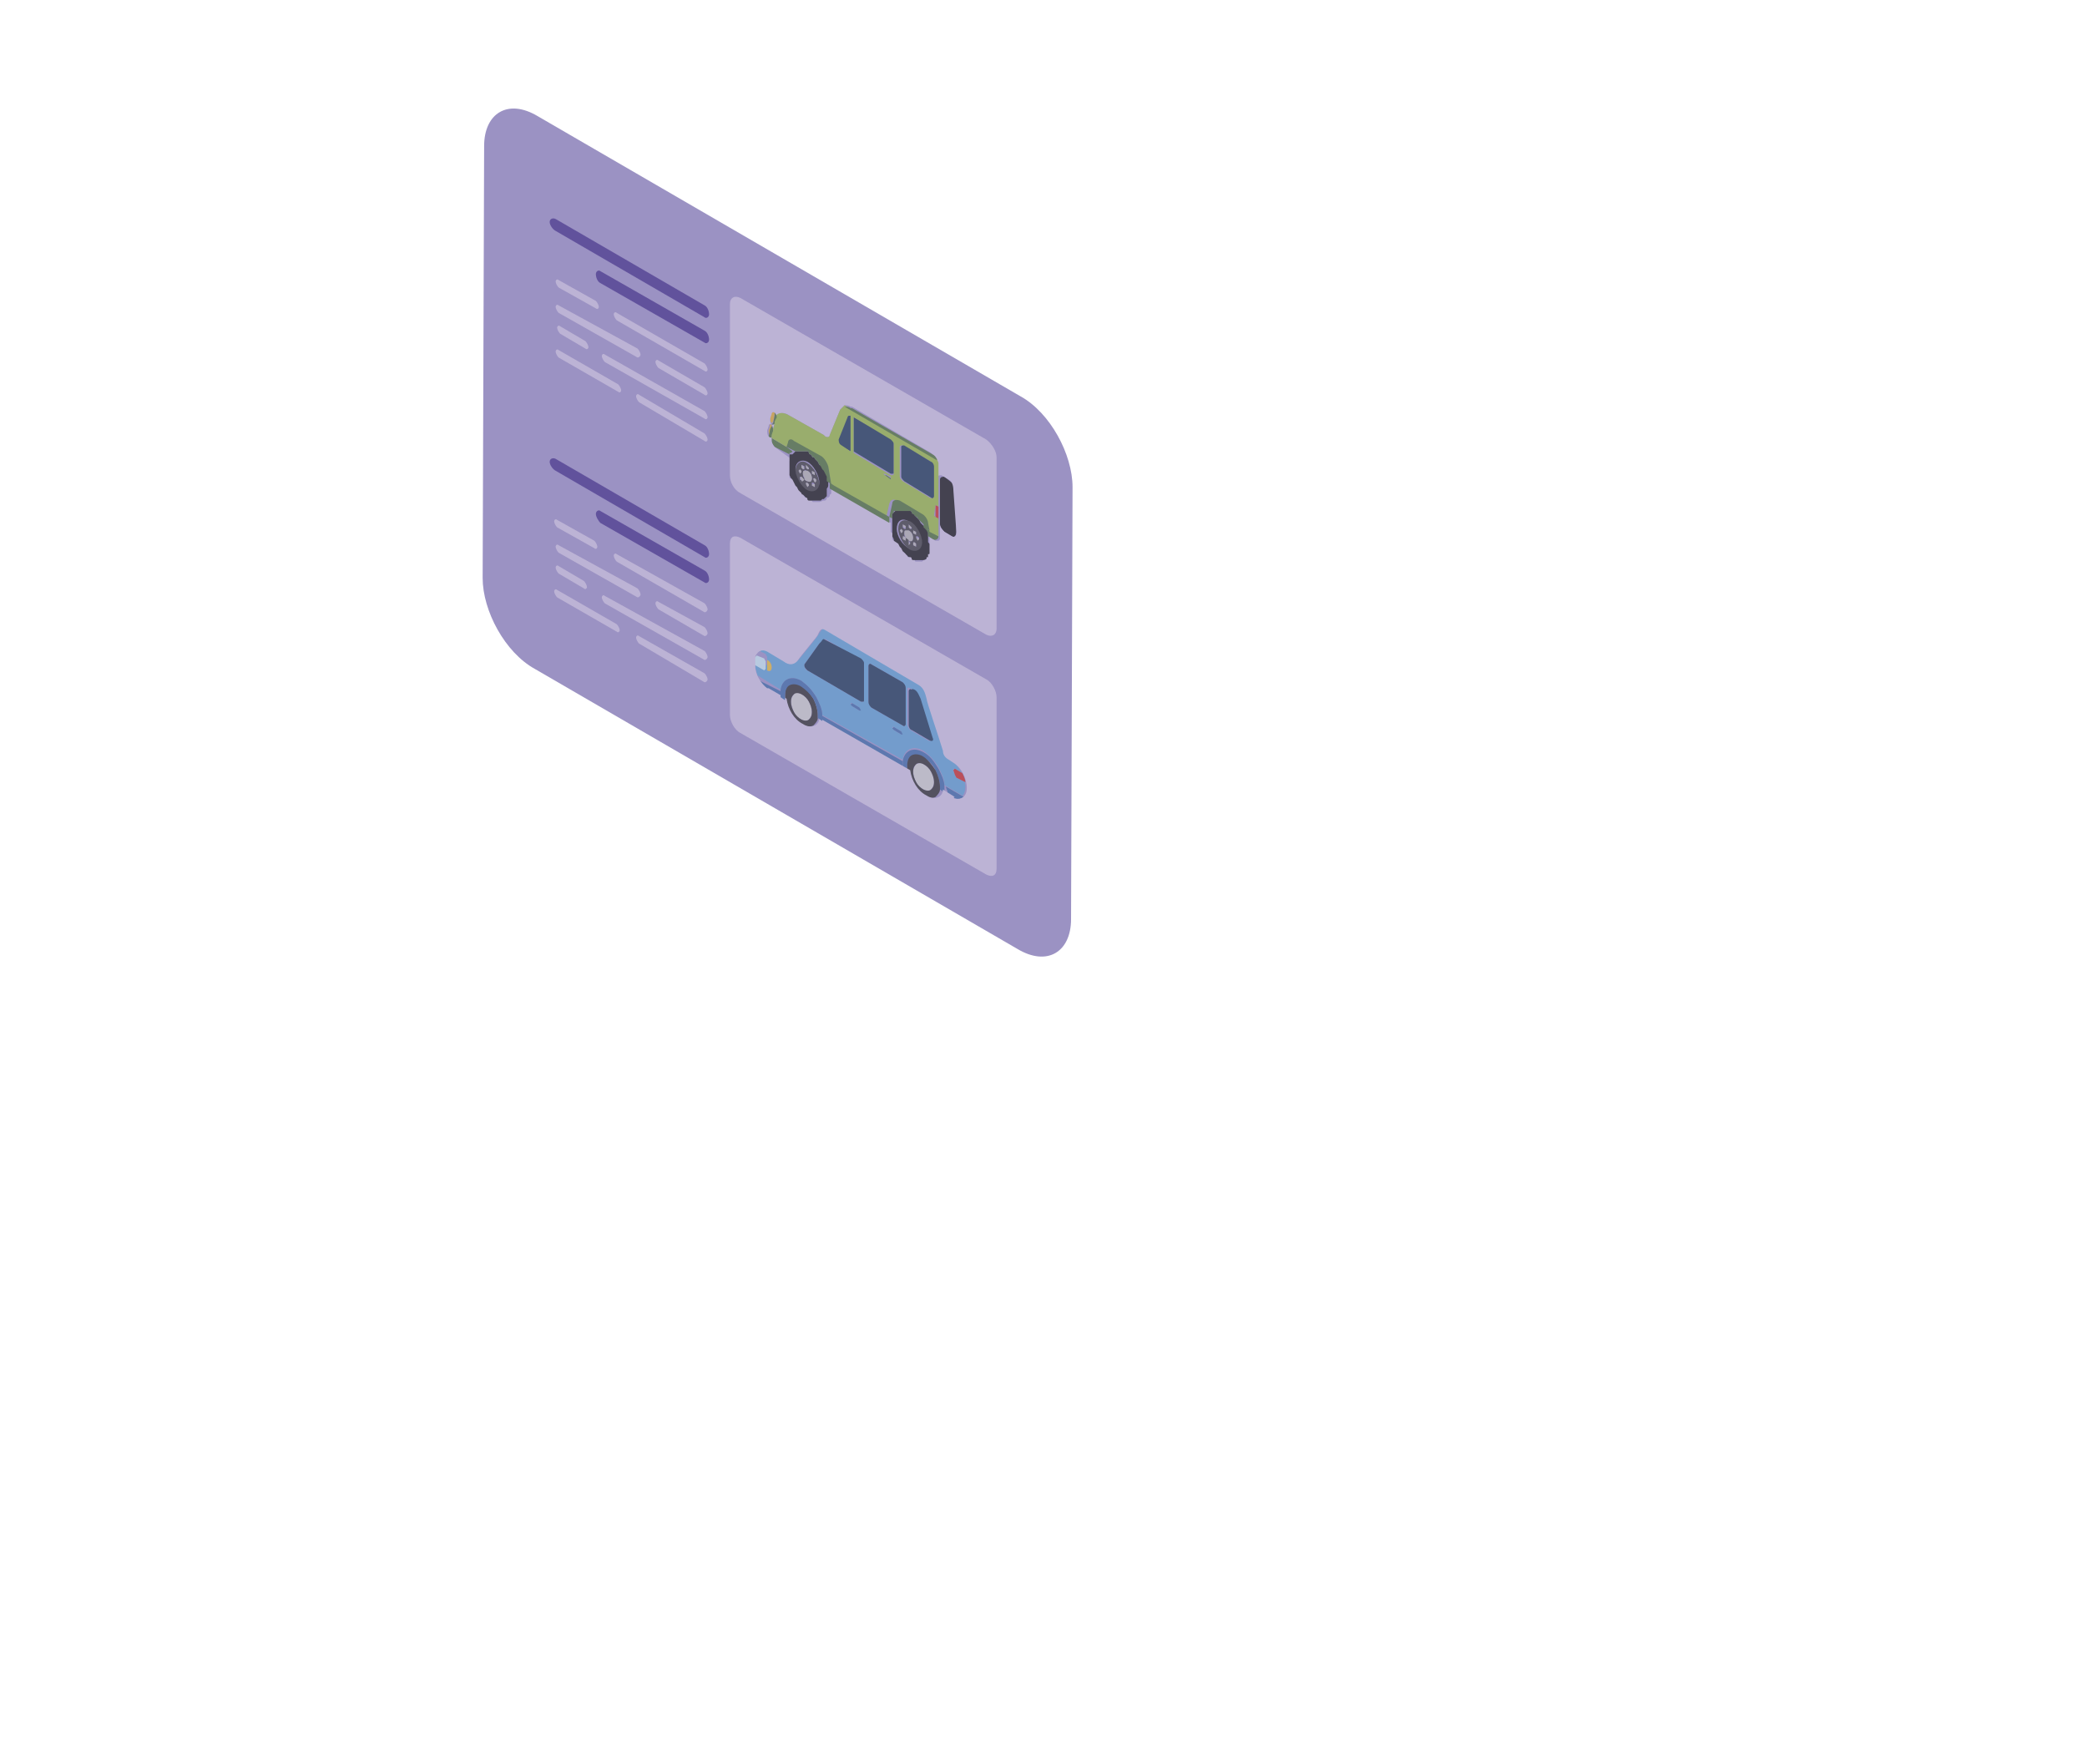 <?xml version="1.0" encoding="utf-8"?>
<!-- Generator: Adobe Illustrator 28.3.0, SVG Export Plug-In . SVG Version: 6.00 Build 0)  -->
<svg version="1.1" id="レイヤー_1" xmlns="http://www.w3.org/2000/svg" xmlns:xlink="http://www.w3.org/1999/xlink" x="0px"
	 y="0px" viewBox="0 0 140.1 118.4" style="enable-background:new 0 0 140.1 118.4;" xml:space="preserve">
<style type="text/css">
	.st0{fill:#9B92C3;}
	.st1{opacity:0.7;}
	.st2{fill:#CBCBCB;}
	.st3{fill:#62A0D0;}
	.st4{fill:#51733D;}
	.st5{fill:#B2B1B1;}
	.st6{fill:#243D5A;}
	.st7{fill:#DBAB38;}
	.st8{enable-background:new    ;}
	.st9{fill:#436CA6;}
	.st10{fill:#363636;}
	.st11{fill:#C5E1EC;}
	.st12{fill:#E3BA3E;}
	.st13{fill:#C7332F;}
	.st14{fill:#CBC1DD;}
	.st15{fill:#202020;}
	.st16{fill:#444446;}
	.st17{fill:#98B849;}
	.st18{fill:#49368C;}
</style>
<g>
	<path class="st0" d="M68.5,26.6c2,1.1,3.5,3.9,3.5,6.1l-0.1,29c0,2.2-1.6,3.2-3.6,2L35.9,44.9c-2-1.1-3.5-3.9-3.5-6.1l0.1-29
		c0-2.2,1.6-3.2,3.6-2L68.5,26.6L68.5,26.6z"/>
	<g class="st1">
		<path class="st2" d="M53.8,46.6c0.2,0.1,0.4,0.3,0.5,0.5c0.1,0.2,0.2,0.5,0.2,0.7s-0.1,0.4-0.2,0.5c-0.1,0.1-0.3,0.1-0.5,0
			s-0.4-0.3-0.5-0.5s-0.2-0.5-0.2-0.7s0.1-0.4,0.2-0.5C53.4,46.4,53.6,46.5,53.8,46.6L53.8,46.6z"/>
		<path class="st3" d="M63.9,51.1c0.5,0.3,0.9,1.1,0.9,1.7c0,0.6-0.3,0.9-0.8,0.7c0.2,0.1,0.4,0,0.6-0.1l-1.2-0.7
			c0-0.4-0.2-0.8-0.4-1.2c-0.3-0.5-0.6-0.8-1-1.1c-0.7-0.4-1.3-0.1-1.4,0.6L55.2,48c0-0.4-0.2-0.8-0.4-1.2c-0.3-0.5-0.6-0.8-1-1.1
			c-0.7-0.4-1.3-0.1-1.4,0.6l-1.6-1c0.2,0.3,0.4,0.7,0.7,0.8c-0.5-0.3-0.8-0.9-0.8-1.5v-0.2c0-0.1,0-0.2,0-0.2c0,0,0,0.1,0,0.1
			l0.7,0.4l0.1-0.1v-0.5l-0.1-0.2l-0.4-0.2c-0.1,0-0.1,0.1-0.1,0.1c0.2-0.2,0.4-0.3,0.8-0.1l1,0.6c0.4,0.2,0.7,0.2,0.9,0
			c0.5-0.6,1.4-1.7,1.4-1.8c0.2-0.2,0.2-0.5,0.5-0.3l6.3,3.7c0.3,0.2,0.4,0.5,0.5,0.9c0,0.1,0.8,2.5,1.1,3.5
			c0.1,0.2,0.2,0.5,0.4,0.6L63.9,51.1L63.9,51.1z M58,47v-2.4c0-0.1-0.1-0.3-0.2-0.3l-2.4-1.4c0,0,0,0,0,0c0,0,0,0,0,0c0,0,0,0,0,0
			s0,0,0,0s0,0,0,0c-0.1,0-0.1,0.1-0.2,0.2L55,43.2l-1,1.4c0,0,0,0.1,0,0.1c0,0.1,0.1,0.3,0.2,0.3l3.6,2.1c0,0,0,0,0,0h0
			c0,0,0,0,0,0C58,47.1,58,47.1,58,47C58,47,58,47,58,47 M60.8,48.6v-2.4c0-0.1-0.1-0.3-0.2-0.4l-2.1-1.2c-0.1-0.1-0.2,0-0.2,0.1
			v2.4c0,0.1,0.1,0.3,0.2,0.4l2.1,1.2C60.7,48.8,60.8,48.7,60.8,48.6 M62.3,49.7c0.2,0.1,0.2,0,0.2-0.2l-0.8-2.6
			c-0.1-0.2-0.2-0.5-0.4-0.6l-0.2-0.1c-0.2-0.1-0.2,0-0.2,0.1v2.3c0,0.1,0.1,0.3,0.2,0.4L62.3,49.7 M64.2,52.2l0.6,0.3
			c0-0.2-0.1-0.4-0.2-0.6l-0.6-0.3L64,51.7l0.1,0.3L64.2,52.2 M51.5,45c0.2,0.1,0.3,0,0.3-0.2s-0.1-0.4-0.3-0.5h0L51.5,45L51.5,45
			 M57.7,47.7L57.7,47.7v-0.2l-0.5-0.3l-0.1,0l0.1,0.2L57.7,47.7 M60.5,49.3L60.5,49.3v-0.2L60,48.8l-0.1,0L60,49L60.5,49.3"/>
		<path class="st4" d="M53.2,30.3L53.2,30.3L53.2,30.3l-0.1,0.1l0,0L53,30.4l0,0.1L52,30c-0.1-0.1-0.2-0.3-0.2-0.4c0,0,0,0,0-0.1
			l0-0.1l1,0.6L53.2,30.3L53.2,30.3z"/>
		<polygon class="st4" points="59.8,32.1 59.9,32.2 59.8,32.2 59.5,32 59.4,31.9 59.5,31.9 		"/>
		<polygon class="st5" points="54.2,32.4 54.3,32.5 54.3,32.6 54.2,32.7 54.1,32.6 54.1,32.5 54.1,32.4 		"/>
		<polygon class="st5" points="53.8,31.6 53.8,31.7 53.7,31.8 53.6,31.6 53.6,31.5 53.7,31.5 		"/>
		<polygon class="st5" points="54.7,31.9 54.5,31.8 54.5,31.7 54.5,31.6 54.6,31.6 54.7,31.7 54.7,31.8 		"/>
		<polygon class="st5" points="61,36.4 61.1,36.5 61.2,36.6 61,36.6 61,36.6 60.9,36.5 61,36.4 		"/>
		<polygon class="st5" points="60.6,35.6 60.7,35.7 60.5,35.8 60.4,35.6 60.5,35.5 60.5,35.5 		"/>
		<polygon class="st5" points="61,35.5 61,35.4 61,35.3 61,35.2 61,35.2 61.2,35.4 61.1,35.5 		"/>
		<path class="st6" d="M57.1,27.9v2.4l-0.7-0.4c-0.1-0.1-0.2-0.3-0.2-0.4l0.6-1.5C56.9,27.9,57,27.9,57.1,27.9L57.1,27.9z"/>
		<path class="st6" d="M59.8,29.4c0.1,0.1,0.2,0.2,0.2,0.3v2c0,0.1,0,0.1-0.1,0.1l-0.1,0l-2.5-1.5V28h0C57.3,28,59.8,29.4,59.8,29.4
			z"/>
		<path class="st7" d="M51.8,28.5C51.8,28.5,51.8,28.5,51.8,28.5l0,0.2l-0.1,0.5l0,0.1l0,0c-0.1-0.1-0.1-0.3-0.1-0.4l0.1-0.3
			C51.6,28.5,51.7,28.5,51.8,28.5z"/>
		<path class="st4" d="M51.8,28.6c0.1,0.1,0.1,0.2,0.1,0.3c0,0,0,0.1,0,0.1l-0.1,0.3c0,0,0,0.1,0,0.1c0,0.1-0.1,0.1-0.2,0
			c0,0,0,0,0,0l0,0l0,0l0-0.1l0.1-0.5L51.8,28.6L51.8,28.6L51.8,28.6z"/>
		<path class="st7" d="M52,27.7C52,27.7,52,27.7,52,27.7v0.1l-0.1,0.5l-0.1,0.1l0,0c-0.1-0.1-0.1-0.3-0.1-0.4l0.1-0.3
			C51.8,27.7,51.9,27.6,52,27.7L52,27.7z"/>
		<path class="st6" d="M61.4,46.3c0.2,0.1,0.3,0.4,0.4,0.6l0.8,2.6c0.1,0.2,0,0.3-0.2,0.2l-1.2-0.7C61.1,49,61,48.8,61,48.7v-2.3
			c0-0.1,0.1-0.2,0.2-0.1C61.2,46.2,61.4,46.3,61.4,46.3z"/>
		<g class="st8">
			<path class="st2" d="M62,51.3c0.2,0.1,0.4,0.3,0.5,0.5c0.1,0.2,0.2,0.5,0.2,0.7s-0.1,0.4-0.2,0.5c-0.1,0.1-0.3,0.1-0.5,0
				s-0.4-0.3-0.5-0.5s-0.2-0.5-0.2-0.7s0.1-0.4,0.2-0.5C61.7,51.2,61.9,51.2,62,51.3L62,51.3z"/>
			<path class="st9" d="M62,50.5c0.4,0.2,0.7,0.6,1,1.1c0.2,0.4,0.4,0.8,0.4,1.2c0,0.1,0,0.2,0,0.2c0,0.1,0,0.2,0,0.2l-0.3-0.2
				c0-0.1,0-0.2,0-0.2c0-0.3-0.1-0.7-0.3-1.1s-0.5-0.7-0.8-0.8s-0.6-0.2-0.8-0.1s-0.3,0.4-0.3,0.7c0,0.1,0,0.2,0,0.3l-0.3-0.2
				c0-0.1,0-0.2,0-0.3c0-0.1,0-0.1,0-0.2C60.7,50.4,61.3,50.1,62,50.5L62,50.5z"/>
			<path class="st10" d="M62.8,51.7c0.2,0.4,0.3,0.8,0.3,1.1c0,0.1,0,0.2,0,0.2c0,0.2-0.2,0.4-0.3,0.5c-0.2,0.1-0.5,0.1-0.8-0.1
				c-0.5-0.3-1-1-1.1-1.7c0-0.1,0-0.2,0-0.3c0-0.3,0.1-0.6,0.3-0.7c0.2-0.1,0.5-0.1,0.8,0.1S62.6,51.4,62.8,51.7L62.8,51.7z
				 M62.5,53c0.1-0.1,0.2-0.2,0.2-0.5s-0.1-0.5-0.2-0.7c-0.1-0.2-0.3-0.4-0.5-0.5s-0.4-0.1-0.5,0c-0.1,0.1-0.2,0.2-0.2,0.5
				s0.1,0.5,0.2,0.7c0.1,0.2,0.3,0.4,0.5,0.5S62.4,53.1,62.5,53"/>
		</g>
		<path class="st9" d="M60.6,51.1c0,0.1,0,0.1,0,0.2c0,0.1,0,0.2,0,0.3l-5.5-3.2c0-0.1,0-0.2,0-0.2c0-0.1,0-0.2,0-0.2L60.6,51.1
			L60.6,51.1z"/>
		<polygon class="st9" points="60.5,49.1 60.6,49.3 60.5,49.3 60,49 59.9,48.9 60,48.8 		"/>
		<path class="st6" d="M60.6,45.8c0.1,0.1,0.2,0.2,0.2,0.4v2.4c0,0.1-0.1,0.2-0.2,0.1l-2.1-1.2c-0.1-0.1-0.2-0.2-0.2-0.4v-2.4
			c0-0.1,0.1-0.2,0.2-0.1L60.6,45.8z"/>
		<path class="st9" d="M63.5,52.8l1.2,0.7c-0.2,0.1-0.3,0.2-0.6,0.1l0,0c0,0,0,0,0,0c0,0,0,0,0,0s0,0,0,0c0,0,0,0,0,0c0,0,0,0,0,0
			l-0.5-0.3c0-0.1,0-0.2,0-0.2C63.5,52.9,63.5,52.8,63.5,52.8L63.5,52.8z"/>
		<path class="st9" d="M52.4,46.4c0,0.1,0,0.1,0,0.2c0,0.1,0,0.2,0,0.3l-0.9-0.5c0,0,0,0,0,0l0,0c-0.3-0.2-0.5-0.5-0.7-0.8
			L52.4,46.4L52.4,46.4z"/>
		<path class="st10" d="M54.6,46.9c0.2,0.4,0.3,0.8,0.3,1.1c0,0.1,0,0.2,0,0.2c0,0.2-0.2,0.4-0.3,0.5c-0.2,0.1-0.5,0.1-0.8-0.1
			c-0.5-0.3-1-1-1.1-1.7c0-0.1,0-0.2,0-0.3c0-0.3,0.1-0.6,0.3-0.7c0.2-0.1,0.5-0.1,0.8,0.1S54.4,46.6,54.6,46.9L54.6,46.9z
			 M54.3,48.3c0.1-0.1,0.2-0.2,0.2-0.5s-0.1-0.5-0.2-0.7c-0.1-0.2-0.3-0.4-0.5-0.5s-0.4-0.1-0.5,0c-0.1,0.1-0.2,0.2-0.2,0.5
			s0.1,0.5,0.2,0.7s0.3,0.4,0.5,0.5S54.2,48.4,54.3,48.3"/>
		<path class="st11" d="M51.3,44.2l0.1,0.2v0.5l-0.1,0.1l-0.7-0.4c0,0,0-0.1,0-0.1c0-0.1,0-0.1,0-0.2c0-0.1,0-0.1,0.1-0.2
			c0,0,0.1-0.1,0.1-0.1h0L51.3,44.2L51.3,44.2z"/>
		<path class="st12" d="M51.5,44.3c0.2,0.1,0.3,0.3,0.3,0.5s-0.1,0.3-0.3,0.2h0L51.5,44.3L51.5,44.3L51.5,44.3z"/>
		<path class="st13" d="M64.6,51.9c0.1,0.2,0.2,0.4,0.2,0.6l-0.6-0.3L64.1,52L64,51.7l0.1-0.1L64.6,51.9L64.6,51.9z"/>
		<g class="st8">
			<path class="st11" d="M55.3,42.9C55.3,42.9,55.3,42.9,55.3,42.9c-0.1,0-0.1,0.1-0.2,0.2C55.2,43,55.2,42.9,55.3,42.9z"/>
			<path class="st6" d="M57.8,44.2c0.1,0.1,0.2,0.2,0.2,0.3V47c0,0,0,0,0,0c0,0.1,0,0.1-0.1,0.1c0,0,0,0-0.1,0h0l0,0L54.2,45
				c-0.1-0.1-0.2-0.2-0.2-0.3c0,0,0-0.1,0-0.1l1-1.4l0.1-0.1c0.1-0.1,0.1-0.2,0.2-0.2c0,0,0,0,0,0c0,0,0,0,0,0s0,0,0,0s0,0,0,0
				s0,0,0,0c0,0,0,0,0,0L57.8,44.2L57.8,44.2z"/>
			<path class="st14" d="M66.2,45.6c0.4,0.2,0.7,0.8,0.7,1.2l0,11.5c0,0.5-0.3,0.6-0.7,0.4l-16.5-9.5c-0.4-0.2-0.7-0.8-0.7-1.2
				l0-11.5c0-0.5,0.3-0.6,0.7-0.4L66.2,45.6z M64.1,53.6c0.4,0.1,0.8-0.1,0.8-0.7c0-0.7-0.4-1.4-0.9-1.7L63.7,51
				c-0.2-0.1-0.4-0.3-0.4-0.6c-0.3-1-1.1-3.3-1.1-3.5c-0.1-0.4-0.2-0.7-0.5-0.9l-6.3-3.7c-0.3-0.2-0.4,0.1-0.5,0.3
				c0,0.1-0.9,1.1-1.4,1.8c-0.2,0.2-0.5,0.3-0.9,0l-1-0.6c-0.3-0.2-0.6-0.2-0.8,0.1c0,0-0.1,0.1-0.1,0.2c0,0,0,0.1,0,0.2
				c0,0.1,0,0.1,0,0.2v0.2c0,0.6,0.4,1.2,0.8,1.5c0,0,0,0,0.1,0l1.2,0.7c0.1,0.7,0.5,1.4,1.1,1.7c0.3,0.2,0.6,0.2,0.8,0.1
				c0.2-0.1,0.3-0.3,0.3-0.5l6.1,3.5c0.1,0.7,0.5,1.4,1.1,1.7c0.3,0.2,0.6,0.2,0.8,0.1c0.2-0.1,0.3-0.3,0.3-0.5l0.8,0.5c0,0,0,0,0,0
				C64,53.5,64,53.5,64.1,53.6C64,53.5,64,53.6,64.1,53.6"/>
			<path class="st9" d="M54.8,46.8c-0.3-0.5-0.6-0.8-1-1.1c-0.7-0.4-1.3-0.1-1.4,0.6c0,0.1,0,0.1,0,0.2c0,0.1,0,0.2,0,0.3l0.3,0.2
				c0-0.1,0-0.2,0-0.3c0-0.3,0.1-0.6,0.3-0.7c0.2-0.1,0.5-0.1,0.8,0.1c0.3,0.2,0.6,0.5,0.8,0.8c0.2,0.4,0.3,0.8,0.3,1.1
				c0,0.1,0,0.2,0,0.2l0.3,0.2c0-0.1,0-0.2,0-0.2c0-0.1,0-0.2,0-0.2C55.2,47.6,55,47.2,54.8,46.8L54.8,46.8z"/>
			<polygon class="st9" points="57.7,47.5 57.8,47.7 57.7,47.7 57.2,47.4 57.1,47.3 57.2,47.2 			"/>
			<path class="st11" d="M55.3,42.9C55.3,42.9,55.3,42.9,55.3,42.9C55.3,42.9,55.3,42.9,55.3,42.9z"/>
			<path class="st11" d="M57.9,47.1C57.9,47.1,57.8,47.1,57.9,47.1L57.9,47.1z"/>
			<path class="st11" d="M57.9,47.1C57.9,47.1,58,47.1,57.9,47.1C58,47.1,58,47.1,57.9,47.1z"/>
			<polygon class="st5" points="54.8,32.2 54.8,32.3 54.8,32.4 54.7,32.4 54.6,32.2 54.6,32.1 54.7,32.1 			"/>
			<path class="st15" d="M62.5,36.6c0,0,0,0.1,0,0.2s0,0.1,0,0.1h0l0,0.1l0,0c0,0,0,0.1,0,0.1s0,0.1,0,0.1l0,0l0,0.1l0,0l0,0.1
				l-0.1,0.1l0,0l-0.1,0l0,0L62,37.6l-0.1,0l0,0l-0.1,0v0l-0.1,0h-0.1l0,0h-0.1v0c0,0,0,0-0.1,0c0,0-0.1,0-0.1,0c0,0,0,0,0,0v0
				l-0.1,0v0c0,0-0.1,0-0.1-0.1s-0.1-0.1-0.1-0.1v0l-0.1-0.1v0c0,0,0,0,0,0c0,0-0.1,0-0.1-0.1c-0.1-0.1-0.1-0.1-0.1-0.1v0L60.5,37v0
				l-0.1-0.1l-0.1-0.2v0l-0.1-0.1h0l-0.1-0.1L60,36.3h0L60,36.2h0L59.9,36l0-0.2h0l0-0.1h0c0,0,0-0.1,0-0.2c0-0.1,0-0.2,0-0.2h0
				l0-0.1h0c0,0,0-0.1,0-0.1c0,0,0,0,0,0c0-0.1,0-0.1,0-0.1h0l0-0.1l0,0c0,0,0-0.1,0-0.1c0-0.1,0-0.1,0-0.1l0,0l0-0.1l0,0l0-0.1
				l0.1-0.1l0,0l0.1-0.1l0,0l0.1-0.1l0.1,0v0l0.1,0v0l0.1,0h0.1l0,0h0.1v0c0,0,0,0,0.1,0c0.1,0,0.1,0,0.1,0v0l0.1,0v0
				c0,0,0.1,0,0.1,0.1c0.1,0,0.1,0.1,0.1,0.1v0l0.1,0.1v0c0,0,0.1,0,0.1,0.1c0.1,0.1,0.1,0.1,0.1,0.1v0l0.1,0.1v0l0.1,0.1l0.1,0.2h0
				l0.1,0.1h0l0.1,0.1l0,0l0.1,0.1h0l0.1,0.1h0l0.1,0.2l0,0.2v0h0l0,0.1h0c0,0,0,0.1,0,0.2c0,0.1,0,0.2,0,0.2h0L62.5,36.6L62.5,36.6
				L62.5,36.6z M61,36.8c0.4,0.2,0.8,0,0.8-0.5S61.5,35.3,61,35s-0.8,0-0.8,0.5S60.6,36.6,61,36.8"/>
			<polygon class="st5" points="61.4,36.4 61.5,36.5 61.5,36.6 61.5,36.7 61.3,36.6 61.3,36.5 61.3,36.4 			"/>
			<polygon class="st13" points="63,34 63,34.1 63,34.9 63,34.9 62.8,34.8 62.8,34.7 62.8,34 62.8,33.9 			"/>
			<path class="st4" d="M63,36L63,36c0,0.2-0.2,0.3-0.4,0.2L62.3,36l0-0.2l-0.1-0.2h0l-0.1-0.1h0l-0.1-0.1l0.4,0.2L63,36L63,36z"/>
			<path class="st15" d="M63.9,32.4c0.2,0.1,0.3,0.4,0.3,0.7v2.6c0,0.3-0.2,0.4-0.3,0.3l-0.5-0.3c-0.1-0.1-0.3-0.3-0.3-0.5
				c0-0.1,0-0.1,0-0.2v-0.1v-0.8v-1.7c0-0.1,0-0.1,0-0.2c0-0.2,0.2-0.2,0.3-0.2L63.9,32.4L63.9,32.4z"/>
			<path class="st14" d="M66.2,29.5L49.7,20c-0.4-0.2-0.7,0-0.7,0.4l0,11.5c0,0.5,0.3,1,0.7,1.2l16.5,9.5c0.4,0.2,0.7,0,0.7-0.4
				l0-11.5C66.9,30.3,66.6,29.8,66.2,29.5z M64.2,35.7c0,0.3-0.1,0.4-0.3,0.3l-0.5-0.3c-0.1-0.1-0.3-0.3-0.3-0.5V36
				c0,0.1,0,0.1,0,0.2c0,0-0.1,0.1-0.1,0.1l0,0c0,0-0.1,0-0.2,0l0,0L62.3,36l0.1,0.1c0,0,0,0.1,0,0.2c0,0.1,0,0.2,0,0.2l0,0.1
				c0,0,0,0.1,0,0.2c0,0.1,0,0.1,0,0.1V37c0,0,0,0.1,0,0.1c0,0.1,0,0.1-0.1,0.1l0,0.1l0,0.1l-0.1,0l0,0.1l-0.1,0.1h-0.1l-0.1,0.1
				l-0.1,0l-0.1,0h-0.1v0c0,0,0,0-0.1,0c0,0-0.1,0-0.1-0.1h-0.1c0,0-0.1,0-0.1-0.1s-0.1-0.1-0.1-0.1l-0.1,0c0,0-0.1,0-0.1-0.1
				c-0.1-0.1-0.1-0.1-0.1-0.1l-0.1-0.1l-0.1-0.1l-0.1-0.2l-0.1-0.1l-0.1-0.2L60,36.3l-0.1-0.1L59.9,36l0-0.2l-0.1-0.1
				c0,0,0-0.1,0-0.2c0-0.1,0-0.2,0-0.2l0-0.1c0,0,0,0,0-0.1l-4-2.3c0,0.1,0,0.1,0,0.1V33c0,0,0,0.1,0,0.1s0,0.1-0.1,0.1v0.1
				l-0.1,0.1l-0.1,0l0,0.1l-0.1,0.1h-0.1L55,33.7l-0.1,0l-0.1,0h-0.1v0c0,0,0,0-0.1,0c0,0-0.1,0-0.1-0.1l-0.1,0c0,0-0.1,0-0.1-0.1
				s-0.1-0.1-0.1-0.1l-0.1,0c0,0-0.1,0-0.1-0.1c-0.1-0.1-0.1-0.1-0.1-0.2l-0.1-0.1l-0.1-0.1l-0.1-0.2l-0.1-0.1l-0.1-0.2l-0.1-0.2
				l-0.1-0.1L53,32.1l0-0.2l0-0.1h0c0,0,0-0.1,0-0.2s0-0.2,0-0.1l0-0.1c0,0,0-0.1,0-0.1s0-0.1,0-0.1v-0.1c0,0,0-0.1,0-0.1
				c0-0.1,0-0.1,0.1-0.1l0-0.1L52,30c-0.1-0.1-0.2-0.3-0.2-0.4c0,0,0,0,0-0.1l0-0.1l0-0.1c0,0.1-0.1,0.1-0.2,0l0,0
				c-0.1-0.1-0.1-0.3-0.1-0.4l0.1-0.3c0-0.1,0.1-0.2,0.2-0.1c0.1,0.1,0.1,0.2,0.1,0.3l0.1-0.4c0,0.1-0.1,0.1-0.2,0.1c0,0,0,0,0,0
				l0,0c-0.1-0.1-0.1-0.3-0.1-0.4l0.1-0.3c0-0.1,0.1-0.2,0.2-0.1c0.1,0.1,0.2,0.3,0.1,0.4v0c0.1-0.4,0.5-0.5,0.9-0.2l2.3,1.3
				l0.1,0.1c0.2,0.1,0.3,0,0.3-0.1l0.7-1.7c0.1-0.1,0.2-0.2,0.3-0.3c0.1,0,0.3,0,0.4,0.1c0,0,0,0,0.1,0l5.3,3.1c0,0,0,0,0.1,0.1
				c0.1,0.1,0.2,0.2,0.2,0.3c0,0.1,0.1,0.2,0.1,0.3v1c0-0.2,0.2-0.2,0.3-0.2l0.5,0.3c0.2,0.1,0.3,0.4,0.3,0.7L64.2,35.7"/>
			<polygon class="st5" points="54.6,32.5 54.7,32.5 54.7,32.7 54.7,32.7 54.5,32.6 54.5,32.5 54.5,32.5 			"/>
			<polygon class="st5" points="53.8,31.5 53.8,31.4 53.7,31.3 53.8,31.2 53.8,31.2 53.9,31.3 54,31.4 53.9,31.5 			"/>
			<polygon class="st5" points="54.2,31.5 54.1,31.4 54.1,31.3 54.1,31.2 54.2,31.2 54.3,31.5 54.3,31.5 			"/>
			<path class="st16" d="M54.2,31.1c0.4,0.2,0.8,0.9,0.8,1.4s-0.4,0.7-0.8,0.5s-0.8-0.9-0.8-1.4S53.8,30.8,54.2,31.1z M54.2,32.3
				c0.2,0.1,0.3,0,0.3-0.2s-0.1-0.4-0.3-0.5c-0.1,0-0.2-0.1-0.2,0c-0.1,0-0.1,0.1-0.1,0.2c0,0.1,0,0.2,0.1,0.3
				C54,32.2,54.1,32.3,54.2,32.3 M54.2,32.7l0.1-0.1l0-0.1l-0.1-0.1h-0.1l0,0.1L54.2,32.7L54.2,32.7 M53.8,31.2L53.8,31.2v0.2
				l0.1,0.1h0.1l0-0.1l0-0.1L53.8,31.2L53.8,31.2 M54.1,31.2L54.1,31.2v0.2l0.1,0.1h0.1l0-0.1L54.1,31.2L54.1,31.2 M53.6,31.6
				l0.1,0.2l0.1-0.1l0-0.1l-0.1-0.1L53.6,31.6L53.6,31.6 M54.7,32.4L54.7,32.4l0.1-0.1l0-0.1l-0.1-0.1h-0.1l0,0.1L54.7,32.4
				 M53.9,32.3L53.9,32.3v-0.2l-0.1-0.1h-0.1l0,0.1l0,0.1L53.9,32.3L53.9,32.3 M54.5,31.6L54.5,31.6v0.2l0.2,0.1l0-0.1l0-0.1
				L54.5,31.6L54.5,31.6 M54.7,32.7L54.7,32.7v-0.2l-0.1-0.1h-0.1l0,0.1l0,0.1L54.7,32.7"/>
			<path class="st5" d="M54.2,31.6c0.2,0.1,0.3,0.3,0.3,0.5c0,0.2-0.1,0.3-0.3,0.2c-0.1,0-0.2-0.1-0.2-0.2s-0.1-0.2-0.1-0.3
				s0-0.2,0.1-0.2C54,31.6,54.1,31.6,54.2,31.6z"/>
			<path class="st15" d="M55.6,32.6L55.6,32.6l0-0.1h0c0,0,0,0,0-0.2c0-0.1,0-0.2,0-0.2h0l0-0.1h0l-0.1-0.2l-0.1-0.2h0l-0.1-0.1h0
				l-0.1-0.2l-0.1-0.1h0L55,31.2h0L54.9,31l-0.1-0.1v0l-0.1-0.1v0c0,0,0-0.1-0.1-0.1c-0.1,0-0.1-0.1-0.1-0.1v0l-0.1-0.1v0
				c0,0-0.1,0-0.1-0.1s-0.1-0.1-0.1-0.1v0l-0.1,0v0c0,0-0.1,0-0.1,0c-0.1,0-0.1,0-0.1,0v0l-0.1,0v0h-0.1l-0.1,0v0l-0.1,0l0,0l-0.1,0
				l-0.1,0.1l0,0l-0.1,0.1l0,0L53,30.5l0,0.1l0,0l0,0l0,0.1l0,0c0,0,0,0,0,0.1s0,0.1,0,0.1l0,0V31l0,0c0,0,0,0.1,0,0.1s0,0.1,0,0.1
				h0l0,0.1h0c0,0,0,0.1,0,0.1s0,0.2,0,0.2h0l0,0.1h0l0,0.2l0.1,0.2h0l0.1,0.1h0l0.1,0.2l0.1,0.2h0l0.1,0.1v0l0.1,0.2l0.1,0.1v0
				l0.1,0.1v0c0,0,0,0.1,0.1,0.1c0,0,0.1,0.1,0.1,0.1h0v0l0.1,0.1v0c0,0,0.1,0,0.1,0.1s0.1,0.1,0.1,0.1v0l0.1,0v0c0,0,0,0,0,0
				c0,0,0.1,0,0.1,0c0.1,0,0.1,0,0.1,0v0h0.1v0l0.1,0l0.1,0v0l0.1,0l0,0l0.1,0l0.1-0.1l0,0l0.1,0l0,0l0.1-0.1l0.1-0.1l0,0l0-0.1l0,0
				c0,0,0,0,0-0.1s0-0.1,0-0.1l0,0v-0.1l0,0c0,0,0,0,0-0.1c0,0,0,0,0,0C55.6,32.7,55.6,32.6,55.6,32.6L55.6,32.6z M54.2,32.9
				c-0.4-0.2-0.8-0.9-0.8-1.4c0-0.5,0.4-0.7,0.8-0.5c0.4,0.2,0.8,0.9,0.8,1.4C55,32.9,54.6,33.1,54.2,32.9"/>
			<polygon class="st5" points="54,32.2 53.9,32.1 53.8,32 53.8,32 53.7,32.1 53.8,32.2 53.8,32.3 53.9,32.3 			"/>
			<path class="st17" d="M62.8,33.9L62.8,33.9l-0.1,0.7l0.1,0.1l0.2,0.1h0V35c0,0.1,0,0.1,0,0.2v0.8l-0.6-0.3l-0.1-0.5
				c0-0.2-0.2-0.5-0.4-0.6l-1.7-1c-0.2-0.1-0.4-0.1-0.5,0.2l-0.2,0.9l-3.7-2.1l-0.2-1.2c-0.1-0.3-0.2-0.6-0.5-0.7l-1.8-1
				c-0.2-0.1-0.4-0.1-0.4,0.1L52.8,30l-1-0.6l0-0.1c0,0,0-0.1,0-0.1l0.1-0.3c0,0,0-0.1,0-0.1l0.1-0.4c0,0,0,0,0-0.1l0-0.2
				c0.1-0.4,0.5-0.5,1-0.2l2.3,1.3l0.1,0.1c0.2,0.1,0.3,0,0.3-0.1l0.7-1.7c0.1-0.1,0.2-0.2,0.3-0.3l6.2,3.6c0,0.1,0.1,0.2,0.1,0.3
				v1.1c0,0,0,0.1,0,0.2V34l0,0L62.8,33.9L62.8,33.9z M60,31.8v-2c0-0.1-0.1-0.2-0.2-0.3L57.3,28l0,0v2.4l2.5,1.5l0.1,0
				C60,31.9,60,31.8,60,31.8 M62.6,33.3v-2c0-0.1-0.1-0.2-0.1-0.3l-1.9-1.1c-0.1,0-0.2,0-0.2,0.1v2c0,0.1,0.1,0.2,0.2,0.3l1.8,1.1
				C62.6,33.5,62.6,33.4,62.6,33.3 M57.1,30.3v-2.4c-0.1,0-0.2,0-0.2,0.1l-0.6,1.5c0,0.1,0,0.3,0.2,0.4L57.1,30.3 M59.8,32.2
				L59.8,32.2v-0.2l-0.4-0.2l-0.1,0l0.1,0.1L59.8,32.2"/>
			<path class="st4" d="M52,27.7c0.1,0.1,0.2,0.3,0.1,0.4v0l-0.1,0.2c0,0,0,0.1,0,0.1c0,0.1-0.1,0.1-0.2,0.1c0,0,0,0,0,0l0,0l0,0
				l0.1-0.1l0.1-0.5L52,27.7L52,27.7L52,27.7z"/>
			<path class="st4" d="M55.1,30.6c0.2,0.1,0.4,0.4,0.5,0.7l0.2,1.2l-0.3-0.2c0-0.1,0-0.2,0-0.2h0l0-0.1h0l-0.1-0.2l-0.1-0.2h0
				l-0.1-0.1h0l-0.1-0.2l-0.1-0.1h0L55,31.2h0L54.9,31l-0.1-0.1v0l-0.1-0.1v0c0,0,0-0.1-0.1-0.1c-0.1,0-0.1-0.1-0.1-0.1v0l-0.1-0.1
				v0c0,0-0.1,0-0.1-0.1s-0.1-0.1-0.1-0.1v0l-0.1,0v0c0,0,0,0,0,0c0,0-0.1,0-0.1,0c-0.1,0-0.1,0-0.1,0v0l-0.1,0v0h-0.1l-0.1,0v0
				l-0.1,0l0,0l-0.1,0l0,0L52.8,30l0.1-0.3c0-0.2,0.2-0.3,0.4-0.1L55.1,30.6L55.1,30.6z"/>
			<path class="st4" d="M59.7,34.7c0,0.1,0,0.1,0,0.1l0,0V35l0,0c0,0,0,0,0,0.1c0,0,0,0,0,0l-4-2.3c0,0,0,0,0,0c0-0.1,0-0.2,0-0.2h0
				l0-0.1h0c0,0,0,0,0-0.1l0.3,0.2l3.7,2.1L59.7,34.7L59.7,34.7z"/>
			<polygon class="st5" points="60.7,36 60.8,36.1 60.8,36.2 60.8,36.3 60.7,36.3 60.6,36.2 60.6,36.1 60.6,36 			"/>
			<polygon class="st5" points="60.7,35.4 60.6,35.3 60.6,35.2 60.6,35.2 60.7,35.2 60.8,35.3 60.8,35.4 60.8,35.4 			"/>
			<path class="st5" d="M61,35.6c0.2,0.1,0.3,0.3,0.3,0.5s-0.1,0.3-0.3,0.2c-0.1,0-0.2-0.1-0.2-0.2s-0.1-0.2-0.1-0.3s0-0.2,0.1-0.2
				C60.9,35.5,61,35.5,61,35.6L61,35.6z"/>
			<polygon class="st5" points="61.7,36.2 61.7,36.3 61.7,36.4 61.6,36.3 61.5,36.2 61.5,36.1 61.6,36.1 			"/>
			<polygon class="st5" points="61.5,35.9 61.3,35.8 61.3,35.7 61.3,35.6 61.4,35.6 61.5,35.7 61.5,35.8 			"/>
			<path class="st16" d="M61.1,35c0.4,0.2,0.8,0.9,0.8,1.4s-0.4,0.7-0.8,0.5s-0.8-0.9-0.8-1.4S60.6,34.8,61.1,35L61.1,35z M61,36.3
				c0.2,0.1,0.3,0,0.3-0.2s-0.1-0.4-0.3-0.5c-0.1,0-0.2,0-0.2,0c-0.1,0-0.1,0.1-0.1,0.2c0,0.1,0,0.2,0.1,0.3S61,36.2,61,36.3
				 M60.6,35.2L60.6,35.2v0.2l0.1,0.1h0.1l0-0.1l0-0.1L60.6,35.2L60.6,35.2 M60.8,36.3L60.8,36.3v-0.2L60.7,36h-0.1l0,0.1l0,0.1
				L60.8,36.3L60.8,36.3 M61,36.6l0.1-0.1l0-0.1l-0.1-0.1H61l0,0.1L61,36.6L61,36.6 M61.6,36.3L61.6,36.3l0.1-0.1l0-0.1l-0.1-0.1
				h-0.1l0,0.1L61.6,36.3 M60.4,35.6l0.1,0.2l0.1-0.1l0-0.1l-0.1-0.1L60.4,35.6L60.4,35.6 M61,35.2L61,35.2v0.2l0.1,0.1h0.1l0-0.1
				L61,35.2L61,35.2 M61.3,35.6L61.3,35.6v0.2l0.2,0.1l0-0.1l0-0.1L61.3,35.6L61.3,35.6 M61.5,36.7L61.5,36.7v-0.2l-0.1-0.1h-0.1
				l0,0.1l0,0.1L61.5,36.7"/>
			<path class="st4" d="M61.9,34.5c0.2,0.1,0.4,0.4,0.4,0.6l0.1,0.5l-0.4-0.2l0,0L62,35.2h0l-0.1-0.1h0L61.8,35l-0.1-0.1v0l-0.1-0.1
				v0c0,0,0-0.1-0.1-0.1c0,0-0.1-0.1-0.1-0.1l0,0v0l-0.1-0.1v0c0,0-0.1,0-0.1-0.1s-0.1-0.1-0.1-0.1v0l-0.1,0v0h0c0,0-0.1,0-0.1,0
				c-0.1,0-0.1,0-0.1,0v0l-0.1,0v0h-0.1l-0.1,0v0l-0.1,0v0l-0.1,0L60,34.3l0,0L60,34.4l0,0l-0.1,0.1l0,0.1l0,0l0,0.1l0,0
				c0,0,0,0,0,0.1l-0.2-0.1l0.2-0.9c0-0.2,0.2-0.3,0.5-0.2L61.9,34.5L61.9,34.5z"/>
			<path class="st6" d="M62.5,31c0.1,0,0.2,0.2,0.2,0.3v2c0,0.1-0.1,0.2-0.2,0.1l-1.8-1.1c-0.1-0.1-0.2-0.2-0.2-0.3v-2
				c0-0.1,0.1-0.1,0.2-0.1L62.5,31z"/>
			<path class="st4" d="M62.6,30.5C62.6,30.5,62.7,30.5,62.6,30.5C62.7,30.5,62.7,30.5,62.6,30.5c0.2,0.1,0.3,0.3,0.3,0.4l-6.2-3.6
				c0,0,0,0,0,0c0.1,0,0.3,0,0.4,0.1c0,0,0,0,0.1,0L62.6,30.5L62.6,30.5z"/>
		</g>
		<path class="st14" d="M41.5,25.8c0.1,0.1,0.2,0.3,0.2,0.4s-0.1,0.2-0.2,0.1l-4-2.3c-0.1-0.1-0.2-0.3-0.2-0.4s0.1-0.2,0.2-0.1
			L41.5,25.8z"/>
		<path class="st14" d="M47.3,29.1c0.1,0.1,0.2,0.3,0.2,0.4s-0.1,0.2-0.2,0.1l-4.4-2.6c-0.1-0.1-0.2-0.3-0.2-0.4s0.1-0.2,0.2-0.1
			L47.3,29.1L47.3,29.1z"/>
		<path class="st14" d="M39.3,22.9c0.1,0.1,0.2,0.3,0.2,0.4s-0.1,0.2-0.2,0.1l-1.7-1c-0.1-0.1-0.2-0.3-0.2-0.4s0.1-0.2,0.2-0.1
			L39.3,22.9z"/>
		<g class="st8">
			<path class="st14" d="M42.8,23.4c0.1,0.1,0.2,0.3,0.2,0.4S42.9,24,42.8,24l-5.3-3c-0.1-0.1-0.2-0.3-0.2-0.4s0.1-0.2,0.2-0.1
				L42.8,23.4L42.8,23.4z"/>
			<path class="st14" d="M47.3,27.6c0.1,0.1,0.2,0.3,0.2,0.4s-0.1,0.2-0.2,0.1l-6.7-3.8c-0.1-0.1-0.2-0.3-0.2-0.4s0.1-0.2,0.2-0.1
				L47.3,27.6L47.3,27.6z"/>
			<path class="st14" d="M47.3,26c0.1,0.1,0.2,0.3,0.2,0.4s-0.1,0.2-0.2,0.1l-3.1-1.8c-0.1-0.1-0.2-0.3-0.2-0.4s0.1-0.2,0.2-0.1
				L47.3,26L47.3,26z"/>
			<path class="st14" d="M47.3,24.4c0.1,0.1,0.2,0.3,0.2,0.4s-0.1,0.2-0.2,0.1l-5.9-3.4c-0.1-0.1-0.2-0.3-0.2-0.4s0.1-0.2,0.2-0.1
				L47.3,24.4L47.3,24.4z"/>
		</g>
		<path class="st14" d="M40,20.2c0.1,0.1,0.2,0.3,0.2,0.4s-0.1,0.2-0.2,0.1l-2.5-1.4c-0.1-0.1-0.2-0.3-0.2-0.4s0.1-0.2,0.2-0.1
			L40,20.2z"/>
		<path class="st18" d="M47.3,22.2c0.2,0.1,0.3,0.4,0.3,0.6s-0.2,0.3-0.3,0.2l-7-4c-0.2-0.1-0.3-0.4-0.3-0.6s0.2-0.3,0.3-0.2
			L47.3,22.2z"/>
		<path class="st18" d="M47.3,20.5c0.2,0.1,0.3,0.4,0.3,0.6s-0.2,0.3-0.3,0.2l-10-5.8c-0.2-0.1-0.4-0.4-0.4-0.6s0.2-0.3,0.4-0.2
			L47.3,20.5z"/>
		<path class="st18" d="M47.3,36.6c0.2,0.1,0.3,0.4,0.3,0.6s-0.2,0.3-0.3,0.2l-10-5.8c-0.2-0.1-0.4-0.4-0.4-0.6s0.2-0.3,0.4-0.2
			C37.3,30.8,47.3,36.6,47.3,36.6z"/>
		<path class="st14" d="M47.3,45.2c0.1,0.1,0.2,0.3,0.2,0.4s-0.1,0.2-0.2,0.2l-4.4-2.6c-0.1-0.1-0.2-0.3-0.2-0.4s0.1-0.2,0.2-0.1
			L47.3,45.2L47.3,45.2z"/>
		<path class="st14" d="M39.2,39c0.1,0.1,0.2,0.3,0.2,0.4s-0.1,0.2-0.2,0.1l-1.7-1c-0.1-0.1-0.2-0.3-0.2-0.4s0.1-0.2,0.2-0.1
			L39.2,39z"/>
		<path class="st14" d="M41.4,41.9c0.1,0.1,0.2,0.3,0.2,0.4s-0.1,0.2-0.2,0.1l-4-2.3c-0.1-0.1-0.2-0.3-0.2-0.4s0.1-0.2,0.2-0.1
			L41.4,41.9z"/>
		<path class="st14" d="M47.3,43.7c0.1,0.1,0.2,0.3,0.2,0.4s-0.1,0.2-0.2,0.2l-6.7-3.8c-0.1-0.1-0.2-0.3-0.2-0.4s0.1-0.2,0.2-0.1
			L47.3,43.7L47.3,43.7z"/>
		<g class="st8">
			<path class="st14" d="M39.9,36.3c0.1,0.1,0.2,0.3,0.2,0.4s-0.1,0.2-0.2,0.1l-2.5-1.4c-0.1-0.1-0.2-0.3-0.2-0.4s0.1-0.2,0.2-0.1
				L39.9,36.3z"/>
			<path class="st14" d="M42.8,39.5c0.1,0.1,0.2,0.3,0.2,0.4s-0.1,0.2-0.2,0.2l-5.3-3c-0.1-0.1-0.2-0.3-0.2-0.4s0.1-0.2,0.2-0.1
				L42.8,39.5L42.8,39.5z"/>
			<path class="st18" d="M47.3,38.3c0.2,0.1,0.3,0.4,0.3,0.6s-0.2,0.3-0.3,0.2l-7-4C40.2,35,40,34.7,40,34.5s0.2-0.3,0.3-0.2
				L47.3,38.3L47.3,38.3z"/>
		</g>
		<path class="st14" d="M47.3,42.1c0.1,0.1,0.2,0.3,0.2,0.4s-0.1,0.2-0.2,0.2l-3.1-1.8c-0.1-0.1-0.2-0.3-0.2-0.4s0.1-0.2,0.2-0.1
			L47.3,42.1L47.3,42.1z"/>
		<path class="st14" d="M47.3,40.5c0.1,0.1,0.2,0.3,0.2,0.4s-0.1,0.2-0.2,0.2l-5.9-3.4c-0.1-0.1-0.2-0.3-0.2-0.4s0.1-0.2,0.2-0.1
			L47.3,40.5L47.3,40.5z"/>
	</g>
</g>
</svg>
